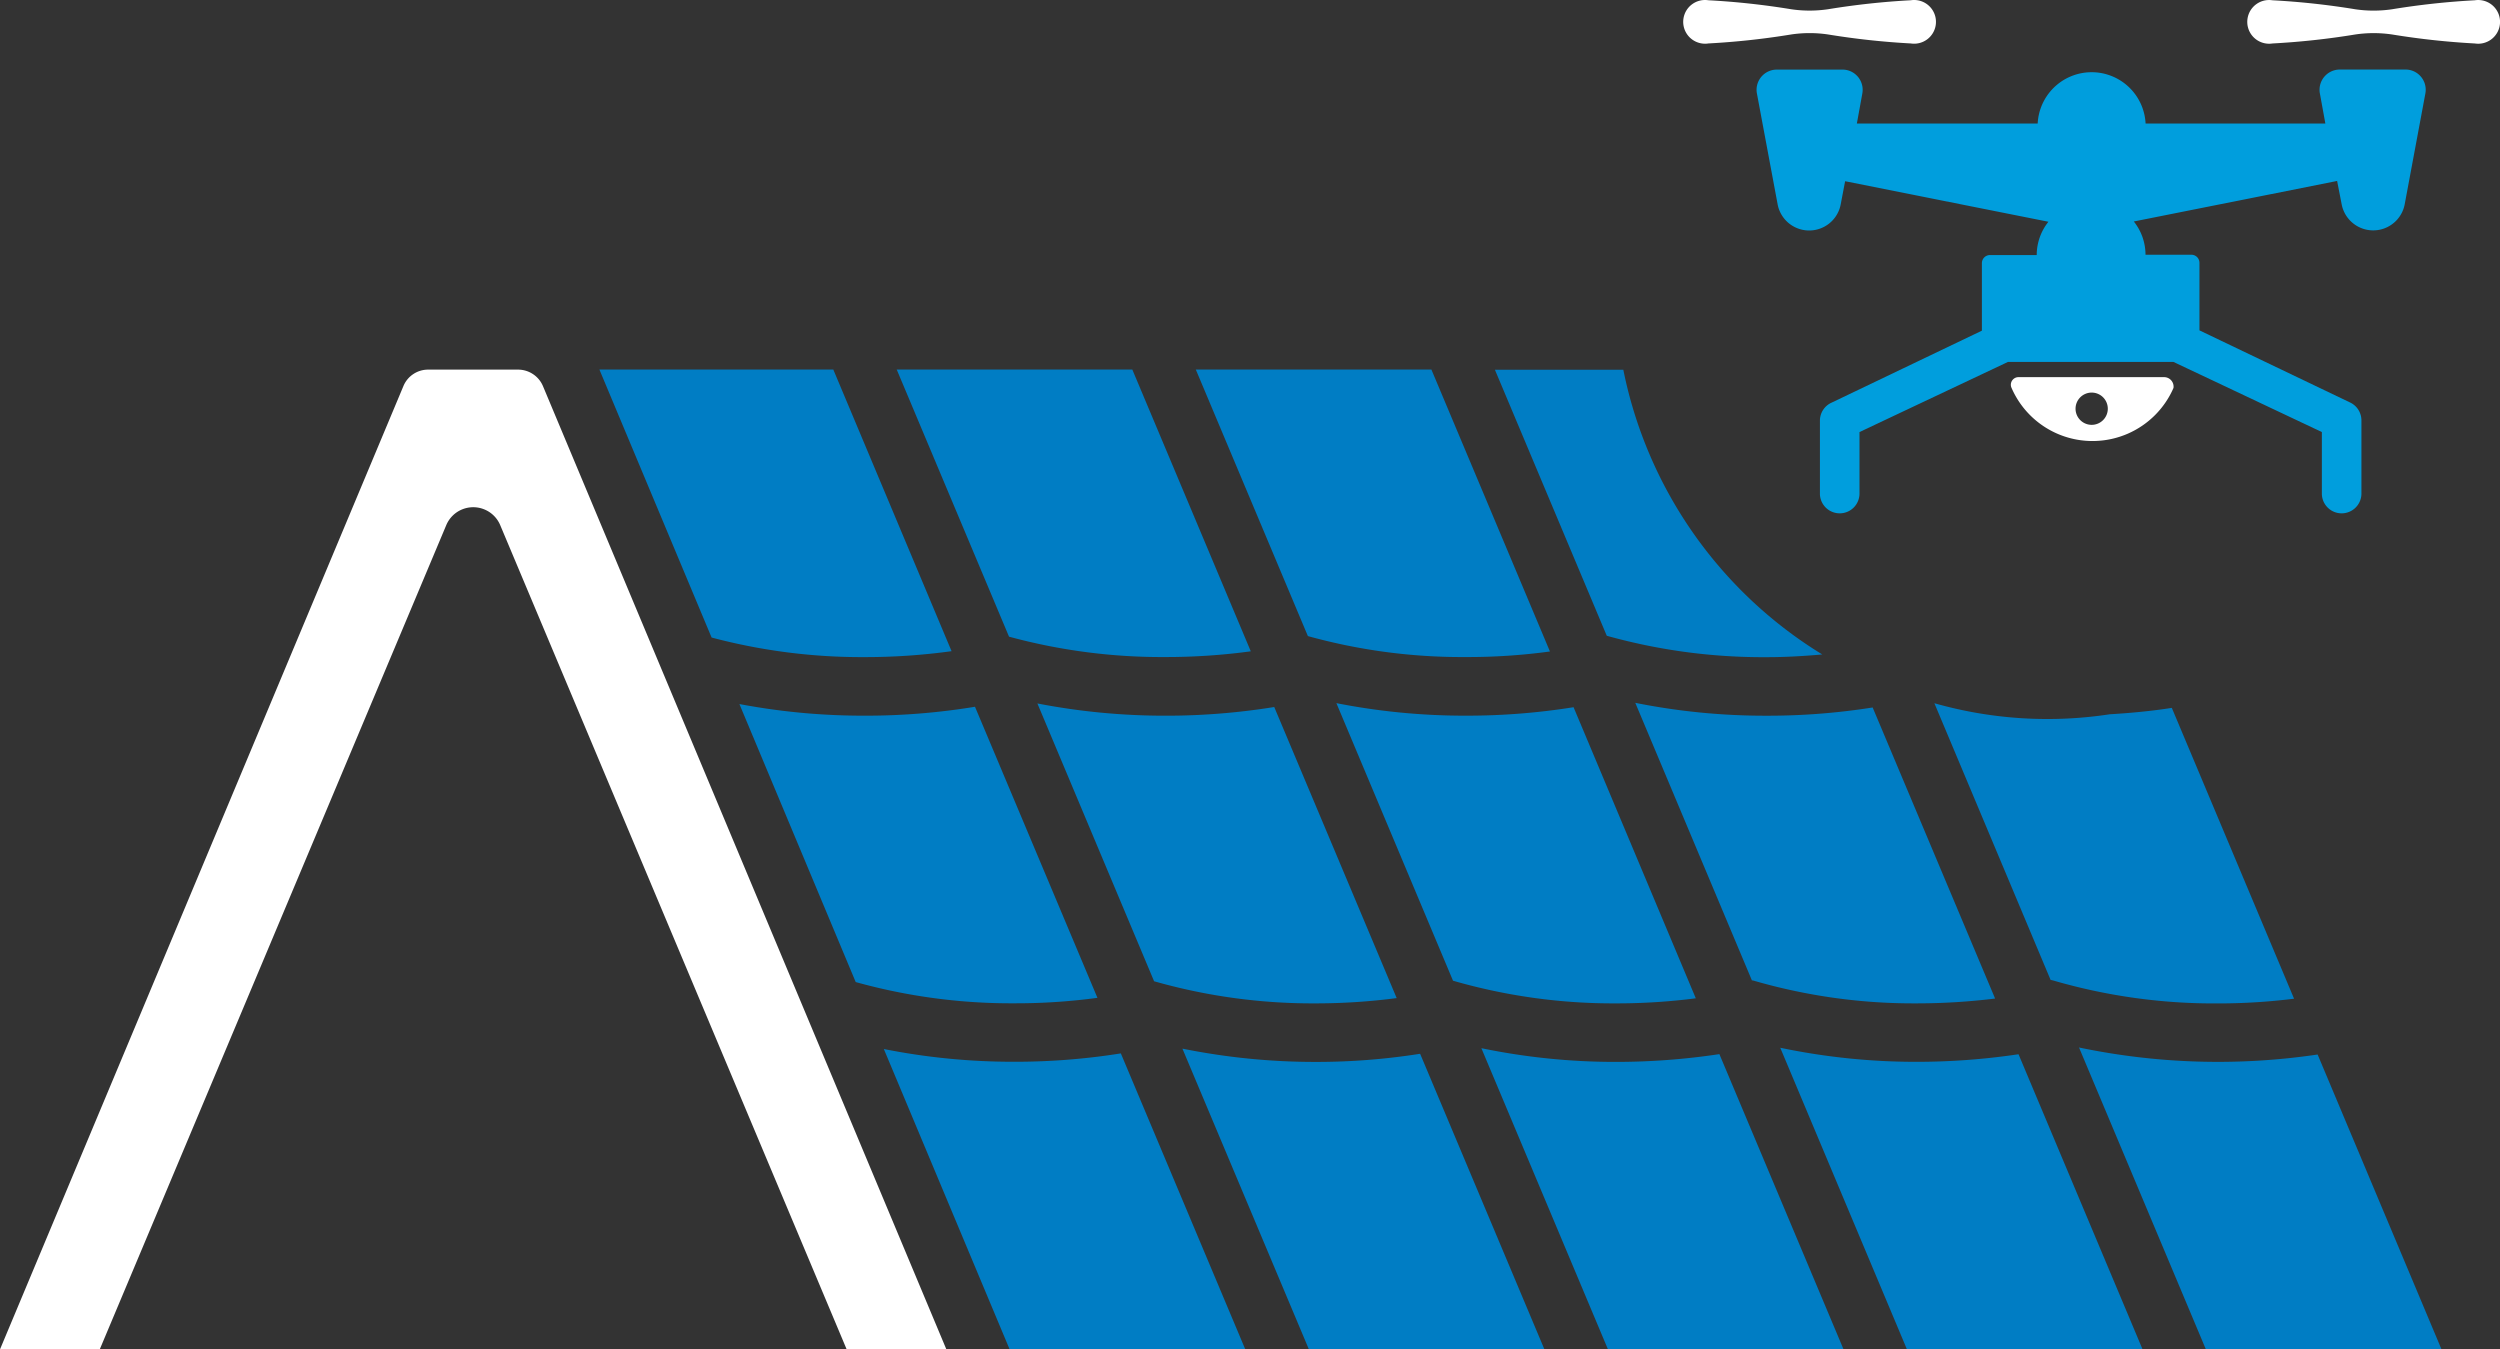<svg xmlns="http://www.w3.org/2000/svg" width="224.588" height="121.231" viewBox="0 0 224.588 121.231"><rect x="0" y="0" width="224.588" height="121.231" fill="#333333" stroke="none"/><g id="Group_3049" data-name="Group 3049" transform="translate(-403.339 77.132)"><g id="Group_3043" data-name="Group 3043"><path id="Path_4678" data-name="Path 4678" d="M548.551,13.007a55.57,55.57,0,0,0,7.131-.456L544.7-13.6a60.5,60.5,0,0,1-9.636.76,59.463,59.463,0,0,1-11.671-1.126l10.477,24.936A51.855,51.855,0,0,0,548.551,13.007Z" fill="#007dc4"></path><path id="Path_4679" data-name="Path 4679" d="M544.7-13.6" fill="#007dc4"></path><path id="Path_4680" data-name="Path 4680" d="M571.573-13.576" fill="#007dc4"></path><path id="Path_4681" data-name="Path 4681" d="M560.871,10.963a51.49,51.49,0,0,0,14.706,2.043,57.35,57.35,0,0,0,6.992-.434l-11-26.148a59.937,59.937,0,0,1-9.489.74,59.3,59.3,0,0,1-11.835-1.157l10.474,24.928Z" fill="#007dc4"></path><path id="Path_4682" data-name="Path 4682" d="M517.815-13.614" fill="#007dc4"></path><path id="Path_4683" data-name="Path 4683" d="M481-12.839a59.784,59.784,0,0,1-11.232-1.044v.01l10.444,24.965A52.09,52.09,0,0,0,494.508,13a54.469,54.469,0,0,0,7.419-.492l-11-26.148A60.3,60.3,0,0,1,481-12.839Z" fill="#007dc4"></path><path id="Path_4684" data-name="Path 4684" d="M521.54,13.007a56.1,56.1,0,0,0,7.27-.475l-11-26.149a60.834,60.834,0,0,1-9.765.78,60.106,60.106,0,0,1-11.512-1.1l10.484,24.956A51.943,51.943,0,0,0,521.54,13.007Z" fill="#007dc4"></path><path id="Path_4685" data-name="Path 4685" d="M548.551,18.264a59.224,59.224,0,0,1-12.133-1.232l11.373,27.057.01.01h21.158L557.8,17.565A62.155,62.155,0,0,1,548.551,18.264Z" fill="#007dc4"></path><path id="Path_4686" data-name="Path 4686" d="M575.568,18.257a59.317,59.317,0,0,1-12.3-1.264l11.383,27.1h21.168L584.673,17.575A61.661,61.661,0,0,1,575.568,18.257Z" fill="#007dc4"></path><path id="Path_4687" data-name="Path 4687" d="M521.545,18.266a60.13,60.13,0,0,1-11.984-1.194l11.363,27.016h21.158L530.916,17.534A59.654,59.654,0,0,1,521.545,18.266Z" fill="#007dc4"></path><path id="Path_4688" data-name="Path 4688" d="M611.543,17.6a60.923,60.923,0,0,1-21.436-.631l11.4,27.125h21.168Z" fill="#007dc4"></path><path id="Path_4689" data-name="Path 4689" d="M494.505,18.251a59.371,59.371,0,0,1-11.767-1.144l11.3,26.978v-.009h21.167L504.029,17.5A60.158,60.158,0,0,1,494.505,18.251Z" fill="#007dc4"></path><path id="Path_4690" data-name="Path 4690" d="M508.02-18.106a56.589,56.589,0,0,0,7.684-.515L505.063-43.927l-.01-.01H483.895l10.09,24A52.3,52.3,0,0,0,508.02-18.106Z" fill="#007dc4"></path><path id="Path_4691" data-name="Path 4691" d="M535.031-18.106a54.436,54.436,0,0,0,7.547-.5L531.931-43.927l-.01-.01H510.763l10.07,23.948A51.792,51.792,0,0,0,535.031-18.106Z" fill="#007dc4"></path><path id="Path_4692" data-name="Path 4692" d="M481-18.1a56.7,56.7,0,0,0,7.823-.533L478.2-43.929l-.01-.008H457.185l10.08,24.077A52.481,52.481,0,0,0,481-18.1Z" fill="#007dc4"></path><path id="Path_4693" data-name="Path 4693" d="M449.884-43.927h-8.075a2.4,2.4,0,0,0-2.23,1.48l-36.24,86.536H412.3l31.13-74.047a2.628,2.628,0,0,1,3.445-1.4,2.624,2.624,0,0,1,1.4,1.4L479.4,44.089h8.957L452.115-42.448A2.429,2.429,0,0,0,449.884-43.927Z" fill="#fff"></path></g><g id="Group_3044" data-name="Group 3044"><path id="Path_4694" data-name="Path 4694" d="M577.111-13.965,587.555,10.9a2.947,2.947,0,0,1,.306.071,51.627,51.627,0,0,0,14.706,2.04,54.559,54.559,0,0,0,6.856-.424l.01.013-10.989-26.14c-1.79.285-3.667.46-5.581.576a37.046,37.046,0,0,1-15.752-.995Z" fill="#007dc4"></path><path id="Path_4695" data-name="Path 4695" d="M549.17-43.918H537.633l10.05,23.9a52.164,52.164,0,0,0,14.377,1.924c1.7,0,3.353-.1,4.982-.245A38.99,38.99,0,0,1,549.17-43.918Z" fill="#007dc4"></path></g><g id="Group_2861" data-name="Group 2861"><path id="Path_3426" data-name="Path 3426" d="M613.706-58.763a2.883,2.883,0,0,0,3.383,2.274,2.881,2.881,0,0,0,2.274-2.274l1.854-9.94A1.82,1.82,0,0,0,619.8-70.85a2.117,2.117,0,0,0-.364-.035h-5.9a1.821,1.821,0,0,0-1.821,1.821h0a1.72,1.72,0,0,0,.038.365l.485,2.666H596.089A4.854,4.854,0,0,0,591-70.639a4.854,4.854,0,0,0-4.606,4.606H570.15l.485-2.666a1.819,1.819,0,0,0-1.417-2.146,2.034,2.034,0,0,0-.365-.035H562.96a1.82,1.82,0,0,0-1.82,1.82h0a1.73,1.73,0,0,0,.039.366l1.858,9.942a2.883,2.883,0,0,0,3.384,2.273,2.883,2.883,0,0,0,2.274-2.273l.4-2.1,18.265,3.641a4.805,4.805,0,0,0-1.052,2.992h-4.2a.726.726,0,0,0-.725.725v6.068l-13.5,6.465a1.77,1.77,0,0,0-1.051,1.618v6.6a1.778,1.778,0,0,0,1.829,1.726,1.778,1.778,0,0,0,1.726-1.726v-5.575l13.337-6.3h14.867l13.333,6.3v5.575a1.777,1.777,0,0,0,1.829,1.726,1.777,1.777,0,0,0,1.725-1.726v-6.628a1.776,1.776,0,0,0-1.051-1.619l-13.5-6.464v-6.068a.726.726,0,0,0-.726-.726h-4.12a4.786,4.786,0,0,0-1.051-2.987l18.264-3.641Z" fill="#009edd"></path><path id="Path_3427" data-name="Path 3427" d="M597.785-43.251H584.693a.688.688,0,0,0-.709.653.668.668,0,0,0,.064.317,7.931,7.931,0,0,0,10.436,4.111,7.926,7.926,0,0,0,4.111-4.111.853.853,0,0,0-.727-.962h0Zm-6.546,4.285a1.45,1.45,0,0,1-1.443-1.455,1.45,1.45,0,0,1,1.455-1.443,1.449,1.449,0,0,1,1.443,1.455,1.449,1.449,0,0,1-1.443,1.443Z" fill="#fff"></path><path id="Path_3428" data-name="Path 3428" d="M556.817-73.229a68.412,68.412,0,0,0,7.434-.807,11.271,11.271,0,0,1,3.311,0,68.67,68.67,0,0,0,7.433.807,1.963,1.963,0,0,0,2.239-1.642,1.963,1.963,0,0,0-1.642-2.238,1.928,1.928,0,0,0-.6,0,68.42,68.42,0,0,0-7.433.807,11.291,11.291,0,0,1-3.314,0,68.164,68.164,0,0,0-7.434-.807,1.962,1.962,0,0,0-2.238,1.642,1.962,1.962,0,0,0,1.642,2.238,1.922,1.922,0,0,0,.6,0Z" fill="#fff"></path><path id="Path_3429" data-name="Path 3429" d="M618.231-76.3a11.284,11.284,0,0,1-3.313,0,68.166,68.166,0,0,0-7.434-.807,1.962,1.962,0,0,0-2.238,1.642,1.961,1.961,0,0,0,1.642,2.238,1.922,1.922,0,0,0,.6,0,68.165,68.165,0,0,0,7.434-.807,11.284,11.284,0,0,1,3.313,0,68.715,68.715,0,0,0,7.434.807,1.963,1.963,0,0,0,2.239-1.642,1.963,1.963,0,0,0-1.643-2.238,1.922,1.922,0,0,0-.6,0A68.465,68.465,0,0,0,618.231-76.3Z" fill="#fff"></path></g></g></svg>